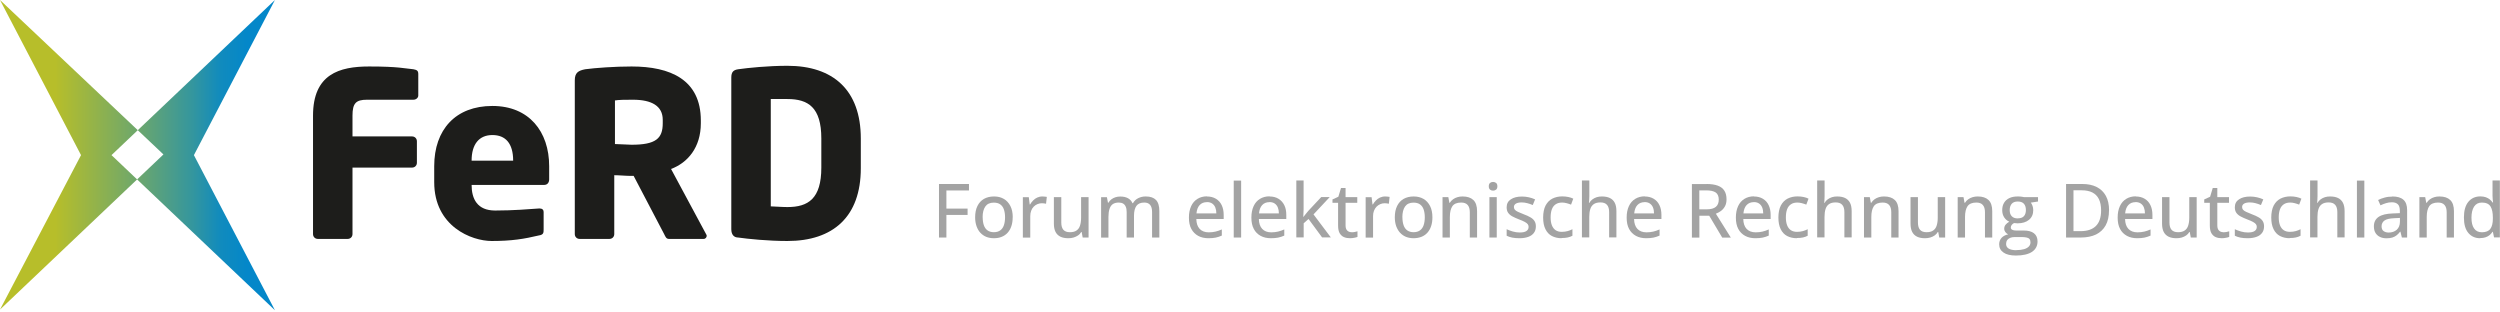 <svg width="361" height="45" viewBox="0 0 361 45" fill="none" xmlns="http://www.w3.org/2000/svg">
<g clip-path="url(#clip0_62_140)">
<path d="M28 22.4L39.7 44.8L16.1 22.4L39.7 0L28 22.4ZM11.7 22.4L0 44.7L23.6 22.3L0 0L11.7 22.4Z" fill="url(#paint0_linear_62_140)"/>
<path d="M59.7 14.4H53C51.4 14.4 50.9 14.9 50.9 16.7V19.7H59.5C59.9 19.7 60.2 20 60.2 20.4V23.5C60.2 23.9 59.9 24.2 59.5 24.2H50.9V33.8C50.9 34.2 50.6 34.5 50.2 34.5H45.9C45.5 34.5 45.2 34.2 45.2 33.8V16.7C45.2 10.7 49 9.6 53.3 9.6C57.6 9.6 58.5 9.9 59.7 10C60.2 10.1 60.4 10.2 60.4 10.7V13.8C60.4 14.1 60.1 14.4 59.7 14.4Z" fill="#1D1D1B"/>
<path d="M78.7 26.7H68.1C68.1 28.7 68.9 30.4 71.5 30.4C74.1 30.4 76.5 30.2 77.9 30.1C78.3 30.1 78.5 30.3 78.5 30.6V33.1C78.5 33.6 78.5 33.9 77.8 34C75.7 34.5 73.9 34.8 71 34.8C68.1 34.8 62.7 32.7 62.7 26.3V24C62.7 18.7 65.8 15.3 71.1 15.3C76.4 15.3 79.3 19 79.3 24V25.9C79.3 26.4 79 26.7 78.6 26.7H78.7ZM74.1 23.2C74.1 20.7 73 19.5 71.1 19.5C69.2 19.5 68.1 20.8 68.1 23.2H74.1Z" fill="#1D1D1B"/>
<path d="M101.7 34.5H96.6C96.2 34.5 96.1 34.2 95.9 33.8L91.5 25.4H91.1C90.4 25.4 89.4 25.3 88.7 25.3V33.8C88.7 34.2 88.4 34.5 88 34.5H83.7C83.3 34.5 83 34.2 83 33.8V11.6C83 10.5 83.5 10.2 84.5 10C86 9.8 88.8 9.6 91.2 9.6C96.8 9.6 101.2 11.5 101.2 17.4V17.8C101.2 21.3 99.3 23.5 96.9 24.4L101.9 33.7C101.9 33.7 102.05 33.94 102.05 34.04C102.05 34.24 101.9 34.5 101.6 34.5H101.7ZM95.7 17.3C95.7 15.3 94.1 14.4 91.4 14.4C88.7 14.4 89.2 14.5 88.8 14.5V20.8C89.2 20.8 90.8 20.9 91.2 20.9C94.7 20.9 95.7 20 95.7 17.8V17.3Z" fill="#1D1D1B"/>
<path d="M113.7 34.8C110.9 34.8 108 34.5 106.6 34.3C106 34.3 105.6 33.9 105.6 33.1V11.2C105.6 10.4 105.9 10.1 106.6 10C108 9.8 110.9 9.5 113.7 9.5C120.3 9.5 124.3 13 124.3 20V24.3C124.3 31.3 120.3 34.8 113.7 34.8ZM118.6 20C118.6 15.5 116.7 14.3 113.7 14.3C110.7 14.3 111.8 14.3 111.3 14.3V29.8C111.8 29.8 112.8 29.9 113.7 29.9C116.7 29.9 118.6 28.7 118.6 24.2V19.9V20Z" fill="#1D1D1B"/>
<path d="M136.67 34.299H135.59V26.569H139.92V27.499H136.66V30.119H139.72V31.039H136.66V34.289L136.67 34.299Z" fill="#A3A3A3"/>
<path d="M146.23 31.379C146.23 31.859 146.17 32.289 146.04 32.659C145.92 33.039 145.73 33.349 145.5 33.609C145.26 33.869 144.98 34.069 144.64 34.199C144.31 34.339 143.93 34.399 143.5 34.399C143.11 34.399 142.74 34.329 142.41 34.199C142.08 34.059 141.8 33.869 141.56 33.609C141.32 33.349 141.14 33.029 141.01 32.659C140.88 32.279 140.81 31.859 140.81 31.379C140.81 30.739 140.92 30.199 141.14 29.749C141.36 29.299 141.67 28.959 142.08 28.719C142.49 28.489 142.97 28.369 143.54 28.369C144.11 28.369 144.55 28.489 144.95 28.719C145.35 28.949 145.67 29.299 145.9 29.749C146.13 30.199 146.24 30.739 146.24 31.379H146.23ZM141.9 31.379C141.9 31.829 141.96 32.209 142.07 32.529C142.18 32.849 142.36 33.099 142.6 33.269C142.84 33.439 143.15 33.529 143.52 33.529C143.89 33.529 144.19 33.439 144.43 33.269C144.67 33.099 144.85 32.849 144.96 32.529C145.07 32.209 145.13 31.819 145.13 31.379C145.13 30.939 145.07 30.559 144.96 30.239C144.85 29.919 144.67 29.679 144.43 29.509C144.19 29.339 143.88 29.259 143.5 29.259C142.94 29.259 142.54 29.449 142.28 29.819C142.02 30.189 141.89 30.709 141.89 31.389L141.9 31.379Z" fill="#A3A3A3"/>
<path d="M150.5 28.369C150.61 28.369 150.72 28.369 150.84 28.389C150.96 28.399 151.07 28.419 151.16 28.429L151.05 29.419C150.97 29.399 150.87 29.379 150.76 29.369C150.65 29.359 150.55 29.349 150.45 29.349C150.22 29.349 150.01 29.389 149.8 29.479C149.6 29.559 149.42 29.689 149.26 29.849C149.1 30.009 148.98 30.209 148.9 30.439C148.81 30.669 148.77 30.929 148.77 31.229V34.309H147.7V28.479H148.56L148.69 29.529H148.74C148.86 29.319 149.01 29.129 149.18 28.949C149.35 28.769 149.55 28.629 149.77 28.529C149.99 28.429 150.24 28.369 150.51 28.369H150.5Z" fill="#A3A3A3"/>
<path d="M157.19 28.47V34.3H156.34L156.19 33.5H156.13C156.01 33.7 155.86 33.87 155.66 34C155.46 34.13 155.26 34.23 155.02 34.3C154.78 34.37 154.53 34.4 154.27 34.4C153.82 34.4 153.44 34.33 153.13 34.18C152.82 34.03 152.58 33.8 152.42 33.49C152.26 33.18 152.18 32.78 152.18 32.28V28.47H153.25V32.13C153.25 32.6 153.35 32.95 153.55 33.18C153.75 33.41 154.06 33.53 154.48 33.53C154.9 33.53 155.21 33.45 155.44 33.29C155.68 33.13 155.85 32.9 155.95 32.59C156.05 32.28 156.11 31.9 156.11 31.46V28.47H157.18H157.19Z" fill="#A3A3A3"/>
<path d="M165.46 28.369C166.11 28.369 166.59 28.539 166.92 28.869C167.25 29.209 167.41 29.749 167.41 30.489V34.299H166.36V30.619C166.36 30.159 166.27 29.819 166.08 29.589C165.89 29.359 165.61 29.249 165.24 29.249C164.71 29.249 164.33 29.409 164.1 29.729C163.87 30.049 163.75 30.519 163.75 31.129V34.299H162.69V30.619C162.69 30.309 162.65 30.059 162.56 29.859C162.48 29.659 162.35 29.499 162.18 29.399C162.01 29.299 161.8 29.249 161.55 29.249C161.19 29.249 160.9 29.329 160.68 29.479C160.46 29.639 160.31 29.869 160.21 30.179C160.11 30.489 160.06 30.859 160.06 31.309V34.309H159V28.479H159.84L159.99 29.279H160.05C160.17 29.079 160.31 28.909 160.49 28.779C160.67 28.649 160.87 28.539 161.08 28.479C161.3 28.409 161.53 28.379 161.77 28.379C162.21 28.379 162.58 28.459 162.87 28.619C163.17 28.779 163.39 29.019 163.53 29.339H163.6C163.79 29.009 164.04 28.769 164.37 28.609C164.7 28.449 165.05 28.369 165.43 28.369H165.46Z" fill="#A3A3A3"/>
<path d="M174.27 28.37C174.78 28.37 175.21 28.48 175.58 28.7C175.94 28.92 176.22 29.22 176.41 29.62C176.6 30.02 176.7 30.48 176.7 31.02V31.62H172.75C172.76 32.24 172.92 32.72 173.23 33.05C173.54 33.38 173.98 33.55 174.54 33.55C174.91 33.55 175.24 33.51 175.53 33.44C175.82 33.37 176.12 33.27 176.43 33.13V34.02C176.14 34.15 175.84 34.25 175.55 34.31C175.26 34.37 174.9 34.4 174.5 34.4C173.94 34.4 173.44 34.29 173.02 34.06C172.6 33.83 172.27 33.5 172.03 33.06C171.79 32.62 171.68 32.07 171.68 31.42C171.68 30.77 171.79 30.23 172 29.77C172.21 29.31 172.52 28.96 172.91 28.72C173.3 28.48 173.76 28.35 174.29 28.35L174.27 28.37ZM174.27 29.19C173.84 29.19 173.49 29.33 173.23 29.61C172.97 29.89 172.82 30.29 172.77 30.81H175.64C175.64 30.49 175.59 30.21 175.49 29.96C175.39 29.71 175.24 29.53 175.04 29.39C174.84 29.25 174.58 29.18 174.27 29.18V29.19Z" fill="#A3A3A3"/>
<path d="M179.22 34.299H178.15V26.079H179.22V34.299Z" fill="#A3A3A3"/>
<path d="M183.31 28.37C183.82 28.37 184.25 28.48 184.61 28.7C184.97 28.92 185.25 29.22 185.45 29.62C185.65 30.02 185.74 30.48 185.74 31.02V31.62H181.78C181.79 32.24 181.95 32.72 182.26 33.05C182.57 33.38 183 33.55 183.56 33.55C183.93 33.55 184.26 33.51 184.55 33.44C184.84 33.37 185.14 33.27 185.45 33.13V34.02C185.16 34.15 184.86 34.25 184.57 34.31C184.28 34.37 183.92 34.4 183.52 34.4C182.96 34.4 182.46 34.29 182.04 34.06C181.61 33.83 181.28 33.5 181.05 33.06C180.81 32.62 180.7 32.07 180.7 31.42C180.7 30.77 180.81 30.23 181.02 29.77C181.23 29.31 181.54 28.96 181.93 28.72C182.32 28.48 182.78 28.35 183.31 28.35V28.37ZM183.3 29.19C182.87 29.19 182.52 29.33 182.26 29.61C182 29.89 181.85 30.29 181.8 30.81H184.67C184.67 30.49 184.62 30.21 184.52 29.96C184.42 29.72 184.27 29.53 184.07 29.39C183.87 29.25 183.61 29.18 183.3 29.18V29.19Z" fill="#A3A3A3"/>
<path d="M188.24 26.07V30.19C188.24 30.35 188.24 30.54 188.22 30.74C188.21 30.95 188.2 31.14 188.19 31.31H188.23C188.31 31.2 188.42 31.07 188.56 30.89C188.7 30.71 188.82 30.57 188.92 30.45L190.78 28.46H192.01L189.67 30.96L192.17 34.28H190.91L188.95 31.62L188.25 32.24V34.28H187.19V26.06H188.25L188.24 26.07Z" fill="#A3A3A3"/>
<path d="M195.16 33.539C195.31 33.539 195.46 33.529 195.62 33.499C195.78 33.469 195.91 33.439 196.02 33.399V34.209C195.9 34.259 195.74 34.309 195.54 34.339C195.34 34.379 195.14 34.399 194.93 34.399C194.61 34.399 194.33 34.349 194.07 34.239C193.81 34.129 193.61 33.939 193.45 33.679C193.3 33.419 193.22 33.049 193.22 32.579V29.289H192.41V28.799L193.26 28.409L193.64 27.149H194.3V28.469H195.99V29.289H194.3V32.559C194.3 32.889 194.38 33.129 194.54 33.289C194.7 33.449 194.91 33.529 195.17 33.529L195.16 33.539Z" fill="#A3A3A3"/>
<path d="M200 28.369C200.11 28.369 200.22 28.369 200.34 28.389C200.46 28.409 200.57 28.419 200.66 28.429L200.55 29.419C200.47 29.399 200.37 29.379 200.26 29.369C200.15 29.359 200.05 29.349 199.95 29.349C199.72 29.349 199.51 29.389 199.31 29.479C199.11 29.559 198.93 29.689 198.77 29.849C198.61 30.009 198.49 30.209 198.4 30.439C198.31 30.669 198.27 30.929 198.27 31.229V34.309H197.2V28.479H198.06L198.19 29.529H198.24C198.36 29.319 198.51 29.129 198.68 28.949C198.85 28.769 199.05 28.629 199.27 28.529C199.49 28.429 199.74 28.369 200.01 28.369H200Z" fill="#A3A3A3"/>
<path d="M206.84 31.379C206.84 31.859 206.78 32.289 206.65 32.659C206.53 33.039 206.34 33.349 206.11 33.609C205.87 33.869 205.59 34.069 205.25 34.199C204.91 34.329 204.54 34.399 204.11 34.399C203.72 34.399 203.35 34.329 203.02 34.199C202.69 34.059 202.41 33.869 202.17 33.609C201.93 33.349 201.75 33.029 201.61 32.659C201.48 32.279 201.41 31.859 201.41 31.379C201.41 30.739 201.52 30.199 201.74 29.749C201.96 29.299 202.27 28.959 202.68 28.719C203.09 28.489 203.57 28.369 204.14 28.369C204.68 28.369 205.15 28.489 205.55 28.719C205.95 28.949 206.27 29.299 206.5 29.749C206.73 30.199 206.84 30.739 206.84 31.379ZM202.51 31.379C202.51 31.829 202.57 32.209 202.68 32.529C202.79 32.849 202.97 33.099 203.21 33.269C203.45 33.439 203.76 33.529 204.13 33.529C204.5 33.529 204.8 33.439 205.04 33.269C205.28 33.099 205.46 32.849 205.57 32.529C205.68 32.209 205.74 31.819 205.74 31.379C205.74 30.939 205.68 30.559 205.57 30.239C205.46 29.919 205.28 29.679 205.04 29.509C204.8 29.339 204.49 29.259 204.11 29.259C203.55 29.259 203.15 29.449 202.89 29.819C202.63 30.189 202.5 30.709 202.5 31.389L202.51 31.379Z" fill="#A3A3A3"/>
<path d="M211.2 28.369C211.87 28.369 212.39 28.539 212.75 28.879C213.11 29.219 213.29 29.759 213.29 30.509V34.299H212.24V30.649C212.24 30.189 212.14 29.839 211.93 29.599C211.72 29.359 211.41 29.249 210.99 29.249C210.39 29.249 209.96 29.429 209.72 29.779C209.48 30.139 209.36 30.649 209.36 31.329V34.299H208.3V28.469H209.14L209.29 29.289H209.35C209.47 29.089 209.63 28.909 209.82 28.779C210.01 28.639 210.22 28.539 210.46 28.469C210.69 28.399 210.94 28.369 211.2 28.369Z" fill="#A3A3A3"/>
<path d="M215.6 26.27C215.77 26.27 215.91 26.32 216.04 26.419C216.16 26.52 216.22 26.68 216.22 26.899C216.22 27.119 216.16 27.279 216.04 27.38C215.92 27.48 215.77 27.529 215.6 27.529C215.43 27.529 215.28 27.48 215.16 27.38C215.04 27.279 214.98 27.119 214.98 26.899C214.98 26.68 215.04 26.52 215.16 26.419C215.28 26.32 215.42 26.27 215.6 26.27ZM216.13 28.47V34.3H215.07V28.47H216.13Z" fill="#A3A3A3"/>
<path d="M221.78 32.67C221.78 33.05 221.69 33.37 221.5 33.62C221.31 33.88 221.05 34.07 220.69 34.2C220.33 34.33 219.91 34.4 219.42 34.4C219.01 34.4 218.66 34.37 218.36 34.31C218.06 34.25 217.8 34.16 217.56 34.04V33.1C217.82 33.22 218.11 33.33 218.45 33.43C218.79 33.53 219.12 33.57 219.44 33.57C219.9 33.57 220.22 33.5 220.43 33.35C220.63 33.21 220.73 33.01 220.73 32.76C220.73 32.62 220.69 32.49 220.61 32.38C220.53 32.27 220.39 32.16 220.19 32.05C219.99 31.94 219.7 31.81 219.32 31.67C218.95 31.53 218.63 31.38 218.37 31.24C218.11 31.1 217.91 30.92 217.77 30.72C217.63 30.52 217.56 30.25 217.56 29.93C217.56 29.43 217.76 29.04 218.17 28.78C218.57 28.51 219.11 28.38 219.77 28.38C220.12 28.38 220.45 28.42 220.77 28.49C221.08 28.56 221.38 28.66 221.67 28.79L221.33 29.61C221.08 29.5 220.82 29.41 220.55 29.34C220.28 29.27 220.01 29.23 219.73 29.23C219.37 29.23 219.09 29.29 218.9 29.4C218.71 29.52 218.61 29.68 218.61 29.88C218.61 30.04 218.65 30.17 218.74 30.28C218.83 30.39 218.98 30.49 219.19 30.59C219.4 30.69 219.69 30.81 220.05 30.95C220.41 31.08 220.71 31.22 220.97 31.37C221.23 31.51 221.43 31.69 221.57 31.9C221.71 32.11 221.78 32.37 221.78 32.7V32.67Z" fill="#A3A3A3"/>
<path d="M225.5 34.399C224.96 34.399 224.5 34.289 224.09 34.079C223.69 33.869 223.38 33.539 223.16 33.089C222.94 32.649 222.83 32.089 222.83 31.409C222.83 30.729 222.95 30.129 223.18 29.679C223.42 29.229 223.74 28.899 224.16 28.679C224.58 28.469 225.06 28.359 225.59 28.359C225.91 28.359 226.2 28.389 226.48 28.449C226.76 28.509 226.99 28.589 227.18 28.689L226.86 29.549C226.66 29.469 226.45 29.399 226.22 29.339C225.99 29.279 225.78 29.249 225.57 29.249C225.2 29.249 224.89 29.329 224.64 29.499C224.39 29.669 224.21 29.899 224.09 30.219C223.97 30.539 223.91 30.929 223.91 31.389C223.91 31.849 223.97 32.219 224.09 32.529C224.21 32.839 224.39 33.079 224.63 33.239C224.87 33.399 225.16 33.479 225.52 33.479C225.83 33.479 226.12 33.439 226.37 33.369C226.62 33.299 226.85 33.209 227.06 33.099V34.039C226.86 34.149 226.63 34.239 226.38 34.289C226.13 34.349 225.84 34.369 225.49 34.369L225.5 34.399Z" fill="#A3A3A3"/>
<path d="M229.5 26.07V28.33C229.5 28.51 229.5 28.69 229.48 28.86C229.48 29.03 229.46 29.18 229.44 29.29H229.5C229.62 29.08 229.78 28.91 229.96 28.78C230.14 28.65 230.35 28.54 230.58 28.47C230.81 28.4 231.05 28.37 231.31 28.37C231.76 28.37 232.15 28.44 232.46 28.59C232.77 28.74 233.01 28.97 233.17 29.28C233.33 29.59 233.41 30 233.41 30.49V34.28H232.36V30.63C232.36 30.17 232.26 29.82 232.05 29.58C231.84 29.34 231.53 29.23 231.11 29.23C230.69 29.23 230.39 29.31 230.15 29.47C229.91 29.63 229.74 29.87 229.64 30.18C229.54 30.49 229.49 30.87 229.49 31.32V34.28H228.43V26.06H229.49L229.5 26.07Z" fill="#A3A3A3"/>
<path d="M237.48 28.37C237.99 28.37 238.42 28.48 238.79 28.7C239.16 28.92 239.43 29.22 239.62 29.62C239.81 30.01 239.91 30.48 239.91 31.02V31.62H235.96C235.97 32.24 236.13 32.72 236.44 33.05C236.75 33.38 237.19 33.55 237.75 33.55C238.12 33.55 238.45 33.51 238.74 33.44C239.03 33.37 239.33 33.27 239.64 33.13V34.02C239.35 34.15 239.05 34.25 238.76 34.31C238.47 34.37 238.11 34.4 237.71 34.4C237.15 34.4 236.65 34.29 236.23 34.06C235.81 33.83 235.47 33.5 235.24 33.06C235 32.62 234.89 32.07 234.89 31.42C234.89 30.77 235 30.23 235.21 29.77C235.42 29.31 235.73 28.96 236.12 28.72C236.51 28.48 236.97 28.35 237.5 28.35L237.48 28.37ZM237.48 29.19C237.05 29.19 236.7 29.33 236.44 29.61C236.18 29.89 236.03 30.29 235.98 30.81H238.84C238.84 30.49 238.79 30.21 238.69 29.96C238.59 29.71 238.44 29.53 238.24 29.39C238.04 29.25 237.78 29.18 237.47 29.18L237.48 29.19Z" fill="#A3A3A3"/>
<path d="M246.43 26.569C247.08 26.569 247.62 26.649 248.05 26.809C248.48 26.969 248.79 27.209 249 27.539C249.21 27.869 249.31 28.279 249.31 28.779C249.31 29.169 249.24 29.509 249.09 29.779C248.94 30.049 248.76 30.269 248.52 30.449C248.29 30.619 248.03 30.759 247.77 30.859L249.93 34.309H248.69L246.81 31.149H245.39V34.309H244.31V26.579H246.44L246.43 26.569ZM246.36 27.489H245.38V30.229H246.43C247.04 30.229 247.48 30.109 247.77 29.869C248.05 29.629 248.19 29.279 248.19 28.819C248.19 28.359 248.04 27.989 247.74 27.789C247.44 27.589 246.98 27.489 246.36 27.489Z" fill="#A3A3A3"/>
<path d="M253.25 28.37C253.76 28.37 254.19 28.48 254.56 28.7C254.93 28.92 255.2 29.22 255.39 29.62C255.58 30.01 255.68 30.48 255.68 31.02V31.62H251.73C251.74 32.24 251.9 32.72 252.21 33.05C252.52 33.38 252.96 33.55 253.52 33.55C253.89 33.55 254.22 33.51 254.51 33.44C254.8 33.37 255.1 33.27 255.41 33.13V34.02C255.12 34.15 254.82 34.25 254.53 34.31C254.24 34.37 253.88 34.4 253.48 34.4C252.92 34.4 252.42 34.29 252 34.06C251.58 33.83 251.24 33.5 251.01 33.06C250.77 32.62 250.66 32.07 250.66 31.42C250.66 30.77 250.77 30.23 250.98 29.77C251.19 29.31 251.5 28.96 251.89 28.72C252.28 28.48 252.74 28.35 253.27 28.35L253.25 28.37ZM253.25 29.19C252.82 29.19 252.47 29.33 252.21 29.61C251.95 29.89 251.8 30.29 251.75 30.81H254.61C254.61 30.49 254.56 30.21 254.46 29.96C254.36 29.71 254.21 29.53 254.01 29.39C253.81 29.25 253.55 29.18 253.24 29.18L253.25 29.19Z" fill="#A3A3A3"/>
<path d="M259.47 34.399C258.93 34.399 258.47 34.289 258.06 34.079C257.66 33.869 257.35 33.539 257.13 33.089C256.91 32.649 256.8 32.089 256.8 31.409C256.8 30.729 256.92 30.129 257.15 29.679C257.39 29.229 257.71 28.899 258.13 28.679C258.55 28.469 259.03 28.359 259.56 28.359C259.88 28.359 260.17 28.389 260.45 28.449C260.73 28.509 260.96 28.589 261.15 28.689L260.83 29.549C260.63 29.469 260.42 29.399 260.19 29.339C259.96 29.279 259.75 29.249 259.54 29.249C259.17 29.249 258.86 29.329 258.61 29.499C258.36 29.669 258.18 29.899 258.06 30.219C257.94 30.539 257.88 30.929 257.88 31.389C257.88 31.849 257.94 32.219 258.06 32.529C258.18 32.839 258.36 33.079 258.6 33.239C258.84 33.399 259.13 33.479 259.49 33.479C259.8 33.479 260.09 33.439 260.34 33.369C260.59 33.299 260.82 33.209 261.03 33.099V34.039C260.83 34.149 260.6 34.239 260.35 34.289C260.1 34.349 259.81 34.369 259.46 34.369L259.47 34.399Z" fill="#A3A3A3"/>
<path d="M263.47 26.07V28.33C263.47 28.51 263.47 28.69 263.45 28.86C263.45 29.03 263.43 29.18 263.41 29.29H263.47C263.59 29.08 263.75 28.91 263.93 28.78C264.11 28.65 264.32 28.54 264.55 28.47C264.78 28.4 265.02 28.37 265.28 28.37C265.73 28.37 266.12 28.44 266.43 28.59C266.74 28.74 266.98 28.97 267.14 29.28C267.3 29.59 267.38 30 267.38 30.49V34.28H266.33V30.63C266.33 30.17 266.23 29.82 266.02 29.58C265.81 29.34 265.5 29.23 265.08 29.23C264.66 29.23 264.36 29.31 264.12 29.47C263.88 29.63 263.71 29.87 263.61 30.18C263.51 30.49 263.46 30.87 263.46 31.32V34.28H262.4V26.06H263.46L263.47 26.07Z" fill="#A3A3A3"/>
<path d="M272.06 28.369C272.73 28.369 273.25 28.539 273.61 28.879C273.97 29.219 274.15 29.759 274.15 30.509V34.299H273.1V30.649C273.1 30.189 273 29.839 272.79 29.599C272.58 29.359 272.27 29.249 271.85 29.249C271.25 29.249 270.82 29.429 270.58 29.779C270.34 30.139 270.22 30.649 270.22 31.329V34.299H269.16V28.469H270L270.15 29.289H270.21C270.33 29.089 270.49 28.909 270.68 28.779C270.87 28.639 271.08 28.539 271.32 28.469C271.55 28.399 271.8 28.369 272.06 28.369Z" fill="#A3A3A3"/>
<path d="M280.88 28.47V34.3H280.03L279.88 33.5H279.82C279.7 33.7 279.55 33.87 279.36 34C279.17 34.13 278.96 34.23 278.72 34.3C278.48 34.37 278.23 34.4 277.97 34.4C277.52 34.4 277.14 34.33 276.83 34.18C276.52 34.03 276.28 33.8 276.12 33.49C275.96 33.18 275.88 32.78 275.88 32.28V28.47H276.95V32.13C276.95 32.6 277.05 32.95 277.25 33.18C277.45 33.41 277.76 33.53 278.18 33.53C278.6 33.53 278.91 33.45 279.14 33.29C279.38 33.13 279.55 32.9 279.65 32.59C279.75 32.28 279.81 31.9 279.81 31.46V28.47H280.88Z" fill="#A3A3A3"/>
<path d="M285.59 28.369C286.26 28.369 286.78 28.539 287.14 28.879C287.5 29.219 287.68 29.759 287.68 30.509V34.299H286.63V30.649C286.63 30.189 286.53 29.839 286.32 29.599C286.11 29.359 285.8 29.249 285.38 29.249C284.78 29.249 284.35 29.429 284.11 29.779C283.87 30.139 283.75 30.649 283.75 31.329V34.299H282.69V28.469H283.53L283.68 29.289H283.74C283.86 29.089 284.02 28.909 284.21 28.779C284.4 28.639 284.61 28.539 284.85 28.469C285.08 28.399 285.33 28.369 285.59 28.369Z" fill="#A3A3A3"/>
<path d="M291.1 36.899C290.32 36.899 289.72 36.759 289.31 36.469C288.89 36.179 288.68 35.789 288.68 35.269C288.68 34.909 288.8 34.599 289.02 34.349C289.25 34.099 289.57 33.929 289.98 33.839C289.82 33.769 289.69 33.659 289.58 33.519C289.47 33.369 289.41 33.209 289.41 33.029C289.41 32.809 289.47 32.629 289.59 32.469C289.71 32.309 289.89 32.159 290.14 32.009C289.83 31.879 289.59 31.669 289.4 31.379C289.21 31.089 289.12 30.739 289.12 30.349C289.12 29.929 289.21 29.569 289.39 29.279C289.57 28.979 289.82 28.759 290.16 28.599C290.5 28.439 290.9 28.369 291.38 28.369C291.49 28.369 291.59 28.369 291.71 28.379C291.82 28.379 291.93 28.399 292.03 28.419C292.13 28.439 292.22 28.459 292.28 28.469H294.29V29.099L293.25 29.259C293.35 29.389 293.43 29.549 293.5 29.739C293.56 29.919 293.6 30.119 293.6 30.339C293.6 30.929 293.4 31.399 292.99 31.739C292.58 32.079 292.03 32.249 291.32 32.249C291.15 32.249 290.99 32.229 290.82 32.209C290.67 32.299 290.55 32.389 290.48 32.499C290.4 32.599 290.36 32.719 290.36 32.859C290.36 32.959 290.39 33.049 290.46 33.109C290.53 33.169 290.63 33.219 290.76 33.249C290.89 33.279 291.05 33.289 291.24 33.289H292.25C292.88 33.289 293.37 33.419 293.71 33.689C294.05 33.959 294.22 34.349 294.22 34.859C294.22 35.509 293.95 36.009 293.42 36.369C292.88 36.719 292.11 36.899 291.1 36.899ZM291.14 36.119C291.6 36.119 291.97 36.069 292.28 35.979C292.58 35.889 292.81 35.759 292.97 35.589C293.13 35.419 293.2 35.219 293.2 34.989C293.2 34.779 293.15 34.619 293.05 34.509C292.95 34.399 292.8 34.319 292.6 34.289C292.4 34.249 292.16 34.229 291.87 34.229H290.91C290.66 34.229 290.45 34.269 290.26 34.349C290.08 34.429 289.93 34.539 289.83 34.689C289.73 34.839 289.68 35.019 289.68 35.229C289.68 35.519 289.81 35.749 290.06 35.899C290.31 36.049 290.67 36.129 291.14 36.129V36.119ZM291.37 31.529C291.76 31.529 292.05 31.429 292.25 31.219C292.44 31.009 292.54 30.719 292.54 30.339C292.54 29.929 292.44 29.619 292.24 29.409C292.04 29.199 291.75 29.099 291.36 29.099C290.97 29.099 290.69 29.209 290.5 29.419C290.31 29.629 290.2 29.939 290.2 30.349C290.2 30.729 290.3 31.019 290.5 31.229C290.7 31.439 290.99 31.539 291.37 31.539V31.529Z" fill="#A3A3A3"/>
<path d="M304.54 30.359C304.54 31.229 304.38 31.959 304.06 32.539C303.74 33.119 303.27 33.559 302.67 33.859C302.06 34.149 301.32 34.299 300.46 34.299H298.34V26.569H300.7C301.49 26.569 302.17 26.709 302.75 26.999C303.33 27.289 303.77 27.709 304.08 28.269C304.39 28.829 304.55 29.529 304.55 30.359H304.54ZM303.4 30.389C303.4 29.729 303.29 29.179 303.08 28.749C302.86 28.319 302.55 27.999 302.13 27.789C301.71 27.579 301.2 27.479 300.6 27.479H299.41V33.379H300.41C301.41 33.379 302.15 33.129 302.65 32.629C303.15 32.129 303.4 31.379 303.4 30.389Z" fill="#A3A3A3"/>
<path d="M308.38 28.37C308.89 28.37 309.32 28.48 309.69 28.7C310.06 28.92 310.33 29.22 310.52 29.62C310.71 30.01 310.81 30.48 310.81 31.02V31.62H306.86C306.87 32.24 307.03 32.72 307.34 33.05C307.65 33.38 308.09 33.55 308.65 33.55C309.02 33.55 309.35 33.51 309.64 33.44C309.93 33.37 310.23 33.27 310.54 33.13V34.02C310.25 34.15 309.95 34.25 309.66 34.31C309.37 34.37 309.01 34.4 308.61 34.4C308.05 34.4 307.55 34.29 307.13 34.06C306.71 33.83 306.37 33.5 306.14 33.06C305.9 32.62 305.79 32.07 305.79 31.42C305.79 30.77 305.9 30.23 306.11 29.77C306.32 29.31 306.63 28.96 307.02 28.72C307.41 28.48 307.87 28.35 308.4 28.35L308.38 28.37ZM308.37 29.19C307.94 29.19 307.59 29.33 307.33 29.61C307.07 29.89 306.92 30.29 306.87 30.81H309.73C309.73 30.49 309.68 30.21 309.58 29.96C309.48 29.71 309.33 29.53 309.13 29.39C308.93 29.25 308.67 29.18 308.36 29.18L308.37 29.19Z" fill="#A3A3A3"/>
<path d="M317.2 28.47V34.3H316.35L316.2 33.5H316.14C316.02 33.7 315.87 33.87 315.68 34C315.49 34.13 315.28 34.23 315.04 34.3C314.8 34.37 314.55 34.4 314.29 34.4C313.84 34.4 313.46 34.33 313.15 34.18C312.84 34.03 312.6 33.8 312.44 33.49C312.28 33.18 312.2 32.78 312.2 32.28V28.47H313.27V32.13C313.27 32.6 313.37 32.95 313.57 33.18C313.77 33.41 314.08 33.53 314.5 33.53C314.92 33.53 315.23 33.45 315.46 33.29C315.7 33.13 315.87 32.9 315.97 32.59C316.07 32.28 316.13 31.9 316.13 31.46V28.47H317.2Z" fill="#A3A3A3"/>
<path d="M321.04 33.539C321.19 33.539 321.34 33.529 321.5 33.499C321.66 33.469 321.79 33.439 321.9 33.399V34.209C321.78 34.259 321.62 34.309 321.42 34.339C321.22 34.379 321.02 34.399 320.81 34.399C320.49 34.399 320.21 34.349 319.95 34.239C319.69 34.129 319.49 33.939 319.33 33.679C319.18 33.419 319.1 33.049 319.1 32.579V29.289H318.29V28.799L319.14 28.409L319.52 27.149H320.18V28.469H321.87V29.289H320.18V32.559C320.18 32.889 320.26 33.129 320.42 33.289C320.58 33.449 320.79 33.529 321.05 33.529L321.04 33.539Z" fill="#A3A3A3"/>
<path d="M326.93 32.67C326.93 33.05 326.84 33.37 326.65 33.62C326.46 33.88 326.2 34.07 325.84 34.2C325.48 34.33 325.06 34.4 324.57 34.4C324.16 34.4 323.81 34.37 323.51 34.31C323.21 34.25 322.95 34.16 322.71 34.04V33.1C322.97 33.22 323.26 33.33 323.6 33.43C323.94 33.53 324.27 33.57 324.59 33.57C325.05 33.57 325.37 33.5 325.58 33.35C325.78 33.21 325.88 33.01 325.88 32.76C325.88 32.62 325.84 32.49 325.76 32.38C325.68 32.27 325.54 32.16 325.34 32.05C325.14 31.94 324.85 31.81 324.47 31.67C324.1 31.53 323.78 31.38 323.52 31.24C323.26 31.1 323.06 30.92 322.92 30.72C322.78 30.52 322.71 30.25 322.71 29.93C322.71 29.43 322.91 29.04 323.32 28.78C323.72 28.51 324.26 28.38 324.92 28.38C325.27 28.38 325.6 28.42 325.92 28.49C326.23 28.56 326.53 28.66 326.82 28.79L326.48 29.61C326.23 29.5 325.97 29.41 325.7 29.34C325.43 29.27 325.16 29.23 324.88 29.23C324.52 29.23 324.24 29.29 324.05 29.4C323.86 29.52 323.76 29.68 323.76 29.88C323.76 30.04 323.8 30.17 323.89 30.28C323.98 30.39 324.13 30.49 324.34 30.59C324.55 30.69 324.84 30.81 325.2 30.95C325.56 31.08 325.86 31.22 326.12 31.37C326.38 31.51 326.58 31.69 326.72 31.9C326.86 32.11 326.93 32.37 326.93 32.7V32.67Z" fill="#A3A3A3"/>
<path d="M330.64 34.399C330.1 34.399 329.64 34.289 329.23 34.079C328.83 33.869 328.52 33.539 328.3 33.089C328.08 32.649 327.97 32.089 327.97 31.409C327.97 30.729 328.09 30.129 328.32 29.679C328.56 29.229 328.88 28.899 329.3 28.679C329.72 28.469 330.2 28.359 330.73 28.359C331.05 28.359 331.34 28.389 331.62 28.449C331.9 28.509 332.13 28.589 332.32 28.689L332 29.549C331.8 29.469 331.59 29.399 331.36 29.339C331.13 29.279 330.92 29.249 330.71 29.249C330.34 29.249 330.03 29.329 329.78 29.499C329.53 29.669 329.35 29.899 329.23 30.219C329.11 30.539 329.05 30.929 329.05 31.389C329.05 31.849 329.11 32.219 329.23 32.529C329.35 32.839 329.53 33.079 329.77 33.239C330.01 33.399 330.3 33.479 330.66 33.479C330.97 33.479 331.26 33.439 331.51 33.369C331.76 33.299 331.99 33.209 332.2 33.099V34.039C332 34.149 331.77 34.239 331.52 34.289C331.27 34.349 330.98 34.369 330.63 34.369L330.64 34.399Z" fill="#A3A3A3"/>
<path d="M334.65 26.07V28.33C334.65 28.51 334.65 28.69 334.63 28.86C334.63 29.03 334.61 29.18 334.59 29.29H334.65C334.77 29.08 334.93 28.91 335.11 28.78C335.29 28.65 335.5 28.54 335.73 28.47C335.96 28.4 336.2 28.37 336.46 28.37C336.91 28.37 337.3 28.44 337.61 28.59C337.92 28.74 338.16 28.97 338.32 29.28C338.48 29.59 338.56 30 338.56 30.49V34.28H337.51V30.63C337.51 30.17 337.41 29.82 337.2 29.58C336.99 29.34 336.68 29.23 336.26 29.23C335.84 29.23 335.54 29.31 335.3 29.47C335.06 29.63 334.89 29.87 334.79 30.18C334.69 30.49 334.64 30.87 334.64 31.32V34.28H333.58V26.06H334.64L334.65 26.07Z" fill="#A3A3A3"/>
<path d="M341.41 34.299H340.34V26.079H341.41V34.299Z" fill="#A3A3A3"/>
<path d="M345.45 28.369C346.17 28.369 346.71 28.529 347.06 28.849C347.42 29.169 347.59 29.669 347.59 30.359V34.299H346.83L346.62 33.449H346.58C346.42 33.659 346.25 33.839 346.07 33.979C345.89 34.119 345.69 34.229 345.46 34.299C345.23 34.369 344.95 34.409 344.62 34.409C344.27 34.409 343.95 34.349 343.68 34.219C343.4 34.089 343.19 33.899 343.03 33.649C342.87 33.399 342.79 33.069 342.79 32.669C342.79 32.079 343.02 31.629 343.47 31.319C343.93 31.009 344.61 30.849 345.54 30.819L346.54 30.779V30.449C346.54 29.999 346.44 29.669 346.24 29.489C346.04 29.299 345.75 29.209 345.39 29.209C345.09 29.209 344.8 29.249 344.53 29.339C344.25 29.429 343.99 29.529 343.74 29.649L343.4 28.879C343.68 28.739 343.99 28.619 344.34 28.529C344.69 28.429 345.06 28.389 345.44 28.389L345.45 28.369ZM346.54 31.469L345.73 31.509C345.06 31.539 344.58 31.649 344.31 31.849C344.04 32.049 343.9 32.329 343.9 32.679C343.9 32.989 343.99 33.219 344.18 33.359C344.37 33.499 344.61 33.579 344.92 33.579C345.39 33.579 345.78 33.449 346.09 33.179C346.39 32.909 346.55 32.519 346.55 31.999V31.479L346.54 31.469Z" fill="#A3A3A3"/>
<path d="M352.26 28.369C352.93 28.369 353.45 28.539 353.81 28.879C354.17 29.219 354.35 29.759 354.35 30.509V34.299H353.3V30.649C353.3 30.189 353.2 29.839 352.99 29.599C352.78 29.359 352.47 29.249 352.05 29.249C351.45 29.249 351.02 29.429 350.78 29.779C350.54 30.139 350.42 30.649 350.42 31.329V34.299H349.36V28.469H350.2L350.35 29.289H350.41C350.53 29.089 350.69 28.909 350.88 28.779C351.07 28.639 351.28 28.539 351.52 28.469C351.75 28.399 352 28.369 352.26 28.369Z" fill="#A3A3A3"/>
<path d="M358.14 34.4C357.43 34.4 356.86 34.15 356.43 33.64C356 33.13 355.79 32.39 355.79 31.4C355.79 30.41 356.01 29.64 356.44 29.13C356.87 28.62 357.44 28.36 358.16 28.36C358.46 28.36 358.72 28.4 358.95 28.48C359.18 28.56 359.37 28.67 359.53 28.8C359.69 28.93 359.83 29.09 359.94 29.25H360C359.98 29.14 359.96 28.99 359.95 28.79C359.94 28.59 359.92 28.42 359.92 28.27V26.06H360.98V34.28H360.14L359.97 33.47H359.92C359.81 33.64 359.68 33.79 359.52 33.93C359.36 34.07 359.16 34.18 358.93 34.26C358.7 34.34 358.44 34.38 358.13 34.38L358.14 34.4ZM358.39 33.54C358.96 33.54 359.37 33.37 359.61 33.04C359.85 32.71 359.97 32.22 359.97 31.57V31.41C359.97 30.72 359.86 30.18 359.63 29.81C359.4 29.44 358.99 29.25 358.38 29.25C357.89 29.25 357.52 29.44 357.26 29.83C357.01 30.22 356.88 30.75 356.88 31.43C356.88 32.11 357 32.63 357.26 32.99C357.51 33.36 357.89 33.54 358.39 33.54Z" fill="#A3A3A3"/>
</g>
<defs>
<linearGradient id="paint0_linear_62_140" x1="0" y1="22.4" x2="39.7" y2="22.4" gradientUnits="userSpaceOnUse">
<stop offset="0.2" stop-color="#B7BE2A"/>
<stop offset="0.5" stop-color="#6DA76C"/>
<stop offset="0.7" stop-color="#34969E"/>
<stop offset="0.8" stop-color="#118BBD"/>
<stop offset="0.9" stop-color="#0487C9"/>
</linearGradient>
<clipPath id="clip0_62_140">
<rect width="361" height="44.8" fill="white"/>
</clipPath>
</defs>
</svg>